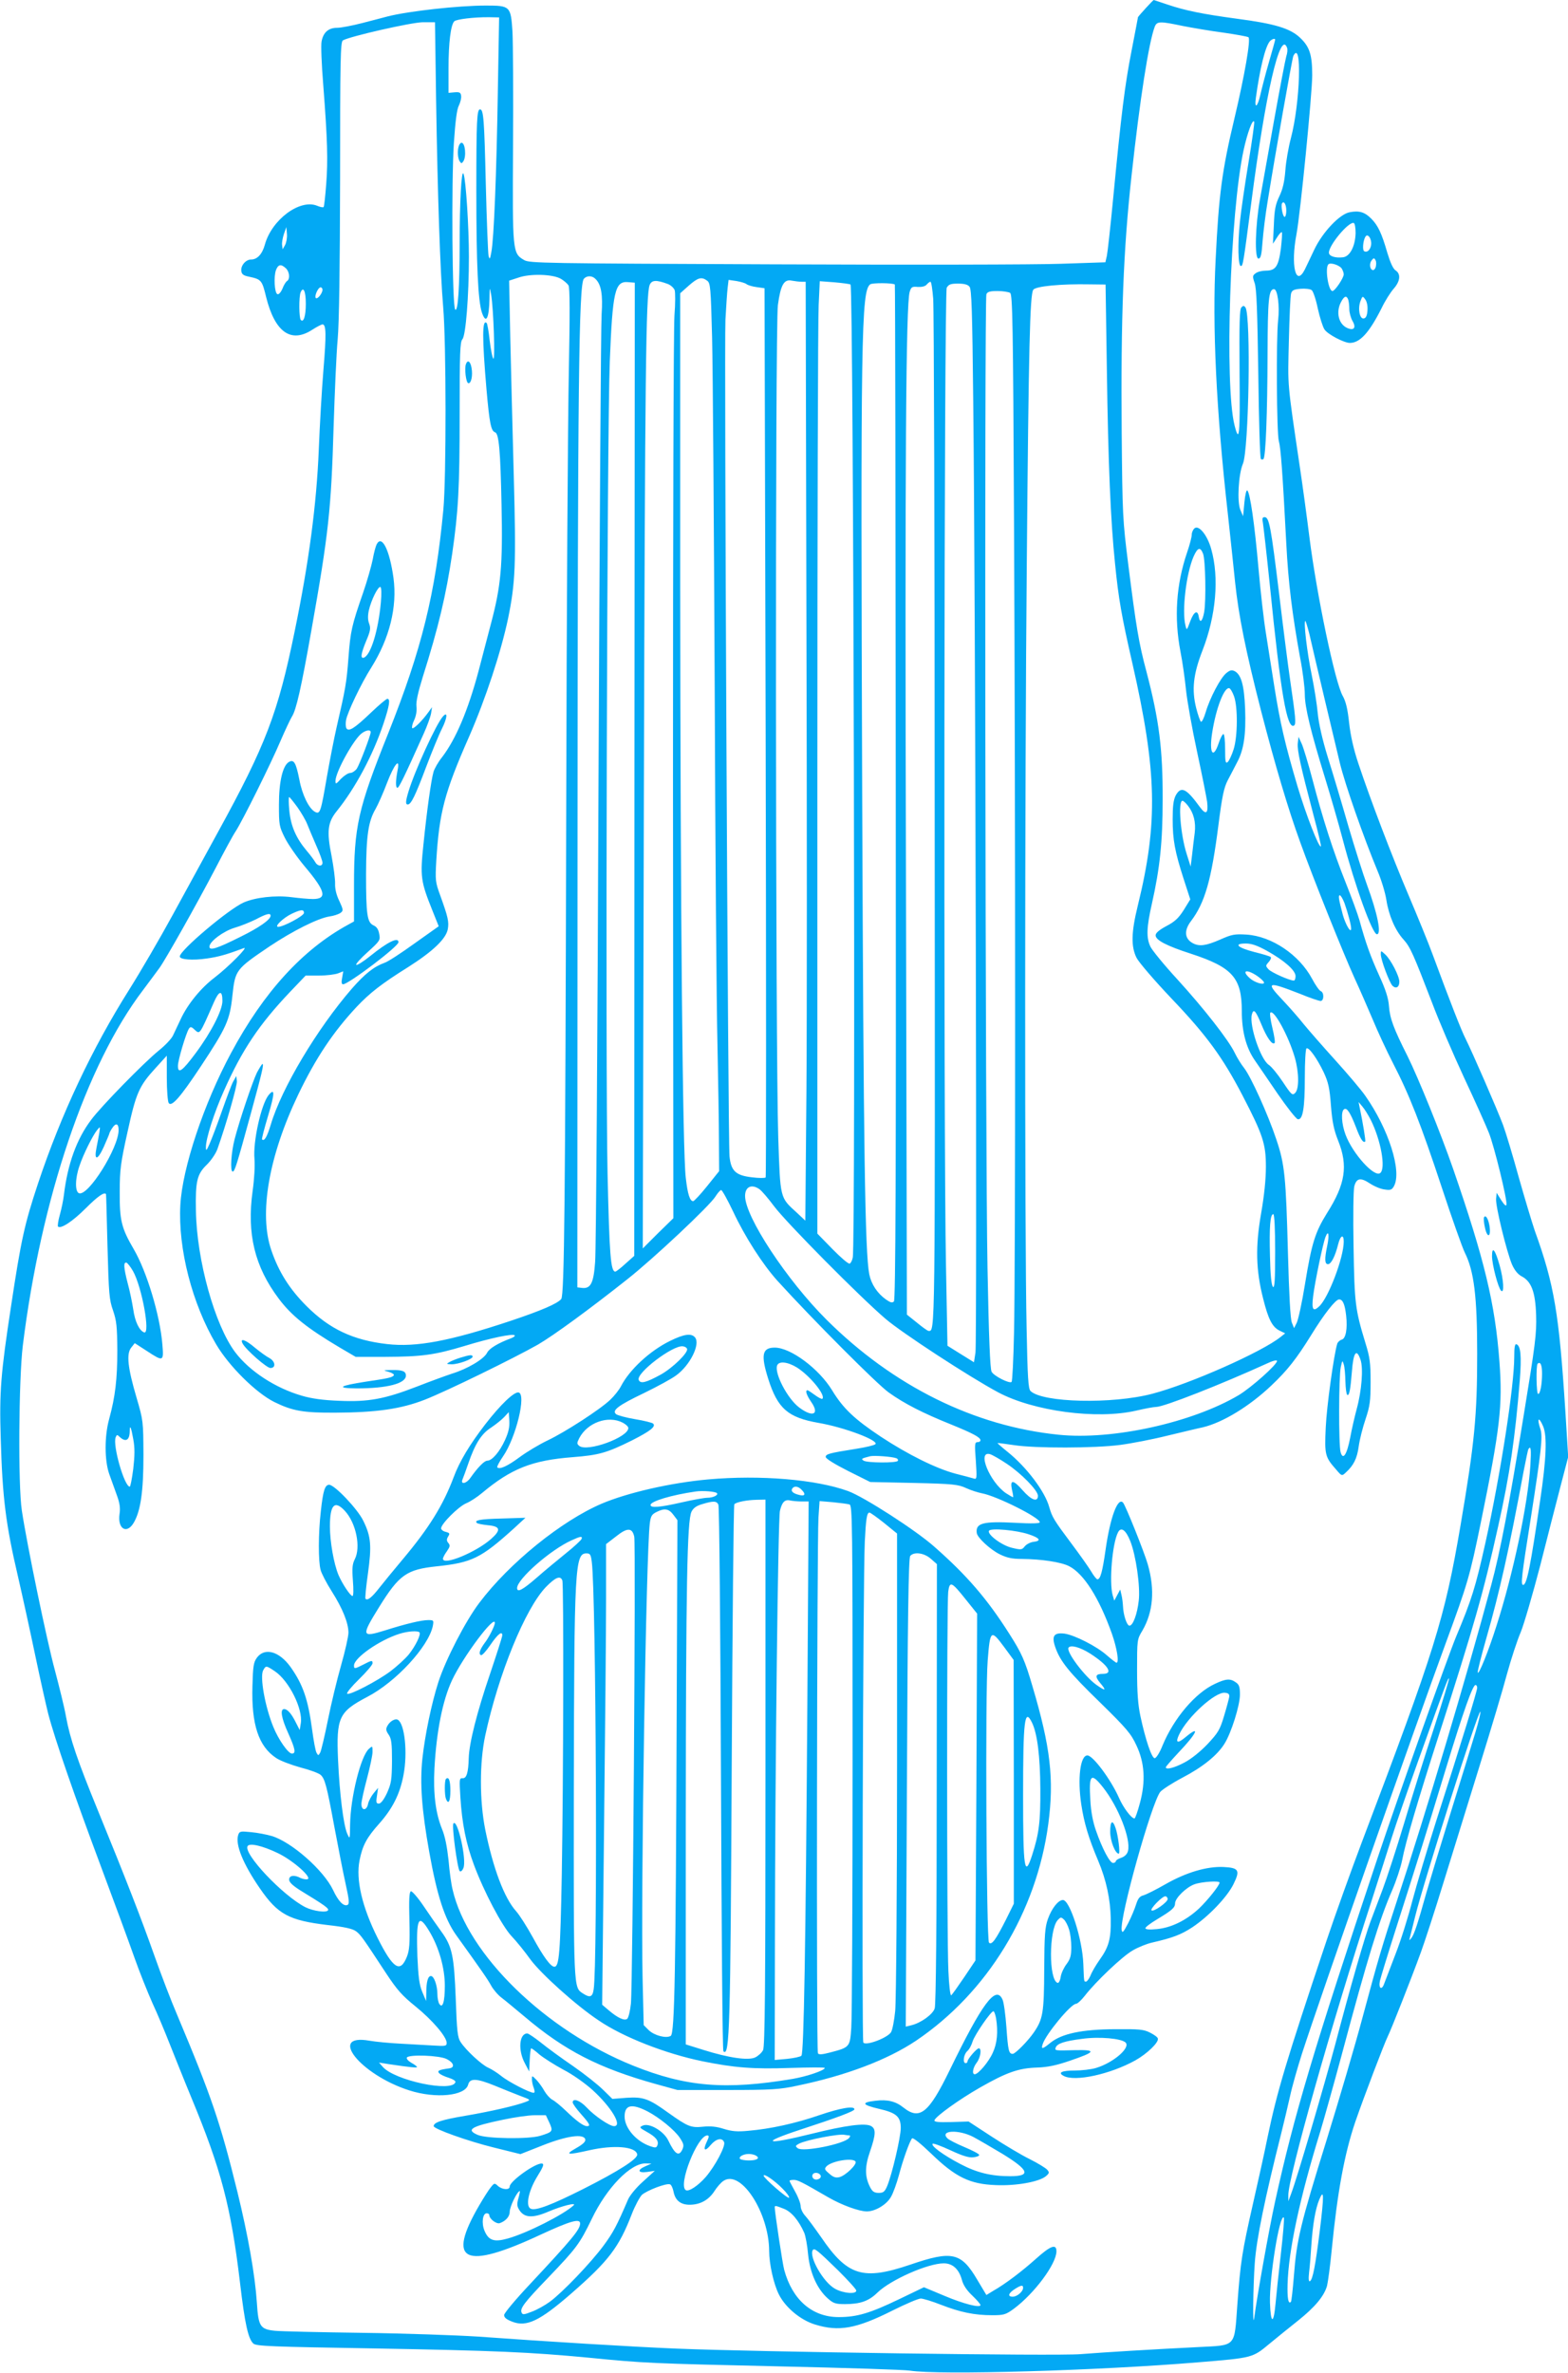 <?xml version="1.0" standalone="no"?>
<!DOCTYPE svg PUBLIC "-//W3C//DTD SVG 20010904//EN"
 "http://www.w3.org/TR/2001/REC-SVG-20010904/DTD/svg10.dtd">
<svg version="1.0" xmlns="http://www.w3.org/2000/svg"
 width="846pt" height="1280pt" viewBox="0 0 846 1280"
 preserveAspectRatio="xMidYMid meet">
<g transform="translate(0,1280) scale(0.1,-0.1)"
fill="#03a9f4" stroke="none">
<path d="M6181 12755 c-22 -24 -41 -46 -41 -47 0 -2 -16 -84 -35 -183 -36
-184 -55 -335 -100 -805 -14 -146 -29 -281 -33 -300 l-8 -35 -239 -8 c-132 -5
-831 -6 -1553 -3 -1241 5 -1315 6 -1344 23 -63 37 -63 42 -60 613 2 283 0 562
-3 619 -9 138 -12 141 -144 141 -147 0 -418 -30 -531 -59 -19 -5 -79 -21 -134
-35 -54 -14 -116 -26 -137 -26 -47 0 -75 -25 -84 -74 -4 -19 0 -124 9 -233 23
-300 26 -407 16 -537 -5 -65 -11 -121 -14 -123 -3 -3 -19 0 -35 7 -93 38 -245
-75 -282 -210 -14 -51 -41 -80 -74 -80 -29 0 -57 -33 -53 -62 2 -18 12 -25 43
-31 65 -14 69 -19 91 -110 47 -188 133 -250 247 -177 26 17 52 30 57 30 20 0
21 -53 5 -246 -9 -109 -20 -302 -25 -429 -12 -295 -53 -607 -130 -980 -90
-441 -156 -614 -414 -1084 -68 -124 -179 -327 -246 -450 -67 -123 -172 -303
-233 -400 -200 -317 -367 -671 -492 -1046 -73 -220 -91 -302 -145 -659 -56
-366 -64 -465 -56 -716 9 -320 27 -463 93 -745 24 -104 66 -296 93 -425 27
-129 59 -271 70 -315 36 -138 143 -446 283 -820 74 -198 156 -421 182 -495 26
-74 70 -184 97 -245 28 -60 69 -159 93 -220 24 -60 76 -191 117 -290 162 -390
214 -590 263 -1000 26 -222 44 -302 72 -328 16 -14 95 -17 643 -26 666 -12
847 -20 1165 -50 303 -30 332 -31 1030 -47 358 -8 675 -18 705 -23 151 -25
1016 0 1555 45 293 24 293 24 383 99 42 35 113 92 157 127 90 72 140 132 155
187 5 21 17 107 25 192 31 315 69 521 128 694 46 133 156 422 175 460 17 34
126 309 179 455 19 52 75 223 123 380 49 157 136 440 195 630 59 190 125 410
146 490 22 80 55 181 74 225 18 44 65 206 105 359 39 154 89 349 111 433 l40
153 -15 243 c-34 531 -60 687 -165 977 -16 47 -55 177 -87 290 -31 113 -69
239 -84 280 -33 88 -166 393 -202 465 -24 47 -83 198 -178 455 -23 63 -82 207
-130 320 -90 212 -204 510 -271 711 -26 78 -42 149 -50 220 -8 76 -18 115 -34
144 -41 69 -141 547 -180 856 -14 112 -37 281 -51 374 -70 474 -66 433 -60
685 3 129 8 245 12 257 5 17 15 22 51 25 25 2 52 -1 60 -7 8 -6 23 -50 33 -99
11 -49 27 -100 36 -113 16 -26 106 -73 137 -73 54 0 104 54 171 187 19 40 49
87 66 106 35 40 39 79 10 98 -14 9 -29 43 -45 96 -30 104 -50 147 -87 184 -35
35 -65 44 -116 34 -54 -10 -147 -108 -192 -204 -19 -41 -42 -88 -50 -105 -49
-97 -77 22 -45 190 21 111 85 760 85 858 0 110 -14 153 -64 201 -54 52 -137
77 -343 104 -185 25 -278 44 -373 76 -41 14 -74 25 -75 25 -2 0 -21 -20 -44
-45z m-3495 -451 c-7 -437 -21 -793 -35 -864 -7 -39 -9 -42 -15 -20 -3 14 -10
189 -15 390 -8 344 -12 400 -31 400 -17 0 -20 -61 -20 -440 0 -396 9 -592 30
-656 22 -65 39 -33 41 76 1 64 1 64 9 20 13 -78 22 -356 12 -345 -6 6 -14 50
-20 98 -5 49 -13 91 -16 94 -25 25 -25 -80 -1 -360 16 -180 24 -222 46 -229
21 -7 29 -98 35 -393 7 -326 -3 -436 -57 -639 -16 -61 -46 -176 -67 -256 -56
-210 -122 -367 -197 -465 -21 -26 -41 -62 -46 -79 -13 -45 -36 -210 -54 -388
-19 -178 -15 -203 48 -360 l34 -85 -131 -93 c-72 -52 -144 -99 -161 -104 -58
-21 -106 -59 -177 -140 -187 -216 -379 -537 -437 -733 -20 -66 -35 -92 -47
-80 -3 2 12 59 32 126 37 123 38 155 3 113 -40 -50 -85 -252 -76 -345 3 -36
-1 -109 -10 -172 -32 -231 11 -408 141 -581 69 -92 153 -159 328 -263 l87 -51
158 0 c200 1 267 10 430 59 137 42 260 68 270 57 3 -3 -5 -10 -18 -15 -73 -27
-120 -56 -131 -79 -17 -34 -106 -87 -188 -112 -36 -12 -121 -43 -190 -70 -173
-67 -262 -84 -419 -77 -86 3 -150 12 -201 27 -143 41 -283 132 -361 235 -110
146 -208 497 -212 765 -3 156 6 195 57 245 24 23 50 61 59 86 46 129 108 344
105 367 l-3 27 -17 -30 c-9 -16 -36 -89 -61 -160 -25 -72 -55 -150 -66 -175
-17 -39 -20 -41 -20 -19 -1 44 44 186 97 304 98 221 190 358 357 534 l84 88
73 0 c40 0 86 6 102 12 l28 11 -6 -35 c-5 -24 -3 -35 5 -35 29 0 299 204 299
227 0 30 -58 2 -153 -75 -37 -30 -71 -51 -75 -47 -4 4 24 35 62 69 66 60 69
64 62 98 -4 24 -14 39 -31 46 -34 16 -40 57 -40 277 1 208 12 284 52 352 13
23 41 86 61 139 39 102 72 141 57 68 -11 -57 -11 -93 -1 -94 8 -1 34 51 142
292 19 42 37 92 40 110 l5 33 -18 -25 c-35 -49 -82 -95 -89 -88 -3 4 1 24 11
44 10 22 15 50 12 73 -3 24 8 75 34 159 85 268 126 443 159 666 33 229 40 352
40 750 0 332 2 392 15 406 18 20 35 233 35 445 0 158 -16 414 -29 447 -11 30
-21 -150 -21 -377 0 -234 -9 -370 -24 -355 -16 16 -21 686 -7 900 8 117 16
181 27 201 8 17 14 40 12 52 -2 18 -9 21 -35 19 l-33 -3 0 134 c0 136 12 233
31 252 11 11 107 23 188 22 l54 -1 -7 -402z m-333 -46 c8 -510 22 -924 38
-1113 17 -196 17 -925 1 -1095 -43 -455 -117 -753 -297 -1205 -164 -409 -185
-504 -185 -823 l0 -193 -31 -17 c-246 -134 -456 -364 -632 -692 -148 -275
-263 -621 -274 -820 -13 -237 64 -534 193 -752 70 -119 216 -263 315 -312 98
-48 156 -58 329 -57 222 1 354 20 482 70 120 47 481 224 610 297 87 51 280
192 483 353 142 112 445 397 475 446 12 19 26 35 31 35 5 0 34 -52 64 -115 65
-139 160 -286 240 -375 194 -213 539 -559 600 -602 85 -61 186 -112 335 -172
118 -48 160 -70 160 -86 0 -6 -7 -10 -16 -10 -15 0 -16 -11 -9 -101 6 -95 6
-101 -12 -95 -10 3 -54 15 -98 26 -105 28 -256 103 -402 199 -143 95 -204 153
-263 250 -71 117 -224 231 -310 231 -68 0 -76 -39 -35 -169 51 -160 106 -208
271 -237 140 -24 327 -95 307 -115 -6 -6 -53 -17 -104 -25 -145 -23 -164 -28
-164 -44 0 -9 49 -39 120 -75 l120 -60 235 -5 c213 -5 240 -8 283 -28 26 -12
65 -24 85 -28 78 -14 312 -131 312 -156 0 -7 -43 -8 -134 -3 -173 9 -213 -2
-206 -55 3 -25 72 -89 124 -115 39 -19 66 -25 120 -25 105 -1 211 -17 254 -39
80 -41 162 -171 231 -364 28 -80 40 -157 25 -157 -3 0 -27 18 -52 40 -55 49
-174 109 -228 117 -57 7 -71 -12 -51 -71 26 -77 73 -136 243 -301 143 -140
167 -169 195 -230 45 -94 51 -196 19 -313 -12 -45 -25 -82 -29 -82 -17 0 -61
59 -84 112 -43 97 -140 228 -170 228 -39 0 -54 -126 -33 -265 15 -99 39 -180
91 -303 44 -104 66 -209 68 -312 2 -109 -10 -153 -61 -224 -19 -27 -41 -64
-48 -83 -8 -18 -19 -33 -24 -33 -12 0 -11 -7 -15 95 -5 134 -73 345 -110 345
-25 0 -60 -44 -81 -102 -16 -45 -19 -86 -20 -273 -1 -234 -7 -267 -55 -338
-32 -47 -101 -117 -115 -117 -21 0 -25 17 -34 144 -5 67 -14 135 -21 149 -36
80 -109 -19 -286 -383 -112 -230 -161 -269 -248 -200 -42 34 -87 45 -151 37
-80 -9 -74 -22 20 -44 92 -21 116 -42 116 -103 0 -49 -47 -251 -74 -315 -13
-29 -20 -35 -45 -35 -24 0 -34 7 -46 30 -29 56 -30 110 -1 193 32 93 33 123 5
138 -33 17 -138 3 -319 -42 -250 -62 -284 -51 -65 21 205 67 295 101 295 111
0 20 -75 7 -187 -31 -130 -45 -267 -75 -385 -85 -60 -6 -89 -3 -132 10 -40 13
-73 16 -113 12 -65 -7 -83 1 -187 75 -105 76 -135 87 -225 81 l-77 -6 -50 49
c-27 27 -100 85 -162 128 -63 43 -141 100 -174 127 -34 27 -67 49 -73 49 -44
0 -51 -91 -13 -161 l23 -44 3 62 c2 35 5 63 8 63 3 0 24 -15 45 -34 22 -18 80
-55 128 -81 51 -26 118 -74 158 -110 102 -93 163 -195 116 -195 -24 0 -105 55
-147 100 -36 39 -76 53 -76 28 0 -7 20 -35 45 -63 47 -53 53 -65 32 -65 -19 0
-56 27 -113 82 -29 28 -62 55 -75 61 -12 7 -31 28 -42 47 -10 19 -30 46 -43
60 -24 24 -24 24 -24 3 0 -12 4 -33 10 -47 6 -18 6 -26 -1 -26 -21 0 -136 59
-175 91 -21 17 -53 37 -69 44 -34 14 -121 94 -150 139 -16 24 -20 58 -26 232
-9 233 -19 283 -78 364 -22 30 -65 92 -96 138 -31 46 -62 81 -68 79 -9 -3 -11
-46 -8 -158 3 -127 0 -161 -14 -196 -36 -89 -74 -64 -158 103 -83 166 -118
314 -97 418 16 80 38 122 106 198 72 81 112 160 131 262 23 119 7 275 -30 298
-15 9 -44 -8 -57 -33 -9 -16 -8 -26 7 -47 15 -22 18 -47 18 -142 -1 -103 -4
-121 -27 -173 -17 -36 -33 -57 -44 -57 -14 0 -16 7 -10 43 l6 42 -24 -29 c-13
-16 -27 -42 -30 -57 -7 -38 -36 -39 -36 -1 0 15 14 77 30 137 16 61 30 125 30
144 0 33 0 34 -20 16 -44 -40 -99 -262 -101 -407 -1 -82 -1 -83 -16 -49 -20
47 -41 216 -49 396 -10 230 4 260 158 341 154 80 329 270 353 381 6 32 5 33
-25 33 -36 0 -117 -19 -234 -56 -126 -39 -128 -31 -30 127 108 174 148 202
310 219 190 20 239 44 415 203 l64 59 -127 -4 c-118 -3 -151 -9 -135 -24 4 -4
30 -9 58 -12 69 -6 74 -25 19 -74 -81 -72 -260 -146 -260 -107 0 6 9 24 21 40
17 25 19 32 8 45 -10 12 -10 20 -1 35 10 16 9 19 -13 25 -14 3 -25 12 -25 19
0 24 93 117 135 135 22 9 60 34 85 55 159 133 271 177 490 194 141 11 184 23
321 91 98 50 129 74 113 90 -5 5 -49 16 -98 24 -48 8 -95 21 -102 27 -24 20
11 47 151 114 72 35 149 77 173 95 75 54 132 169 102 205 -20 24 -60 18 -135
-19 -108 -53 -218 -154 -265 -245 -10 -20 -36 -52 -57 -72 -54 -52 -244 -175
-339 -220 -44 -21 -111 -61 -149 -89 -66 -49 -109 -69 -122 -56 -3 3 11 30 31
59 70 101 127 336 84 345 -24 5 -98 -66 -180 -172 -83 -108 -139 -200 -171
-287 -57 -151 -133 -273 -274 -441 -48 -57 -106 -128 -128 -156 -39 -50 -62
-68 -73 -57 -3 3 3 64 13 135 21 151 17 201 -25 286 -31 64 -155 194 -184 194
-23 0 -33 -32 -45 -143 -14 -120 -14 -271 -1 -317 5 -19 32 -71 60 -115 59
-93 90 -171 90 -223 0 -20 -18 -100 -40 -177 -22 -77 -54 -210 -71 -295 -17
-85 -36 -164 -41 -174 -10 -18 -11 -18 -20 -2 -6 10 -16 66 -24 125 -22 164
-49 243 -117 339 -61 84 -139 106 -181 49 -18 -25 -21 -45 -24 -153 -6 -207
33 -325 128 -388 22 -15 81 -37 131 -51 51 -13 99 -31 109 -40 23 -21 33 -58
74 -280 20 -105 46 -242 60 -304 21 -95 22 -113 10 -118 -21 -8 -49 21 -77 81
-51 107 -224 259 -330 291 -27 8 -78 18 -112 21 -59 6 -63 5 -70 -16 -16 -51
26 -155 117 -287 97 -141 157 -173 365 -198 91 -10 135 -20 153 -33 26 -19 37
-35 163 -227 60 -91 87 -121 160 -180 91 -74 167 -163 167 -196 0 -17 -6 -18
-72 -14 -40 2 -120 7 -178 10 -58 3 -133 10 -167 16 -227 40 -48 -184 215
-268 143 -46 302 -30 318 31 9 36 46 34 142 -5 43 -18 104 -42 137 -55 59 -22
60 -22 32 -33 -52 -20 -185 -51 -326 -75 -130 -22 -171 -36 -171 -56 0 -15
185 -81 323 -115 l145 -36 119 47 c131 52 224 65 231 32 2 -12 -13 -26 -50
-47 -63 -36 -48 -38 72 -11 133 30 250 20 258 -22 5 -24 -103 -92 -293 -188
-167 -84 -253 -117 -280 -106 -31 11 -15 94 33 173 33 53 39 69 27 71 -32 7
-175 -95 -175 -124 0 -20 -40 -17 -63 3 -18 17 -20 17 -39 -7 -11 -13 -38 -56
-61 -95 -180 -308 -84 -354 333 -159 156 72 210 88 210 59 0 -32 -41 -82 -272
-329 -77 -82 -138 -155 -138 -165 0 -14 13 -24 44 -36 77 -30 148 4 317 151
203 177 258 249 328 430 17 44 42 90 54 103 27 24 133 65 152 57 7 -2 15 -20
19 -39 9 -48 39 -72 90 -71 56 1 101 27 131 74 14 22 36 47 49 55 94 62 245
-172 246 -378 0 -70 24 -178 52 -234 35 -71 117 -139 195 -163 129 -40 223
-23 418 75 72 36 140 65 153 65 12 0 62 -15 110 -34 103 -40 180 -56 275 -56
63 0 73 3 116 34 112 83 231 243 231 311 0 42 -32 30 -111 -41 -75 -67 -164
-135 -231 -173 l-36 -22 -49 82 c-87 148 -136 159 -361 82 -256 -87 -339 -61
-481 147 -35 50 -73 102 -87 117 -13 14 -24 37 -24 51 0 14 -13 49 -30 79 -16
29 -30 55 -30 58 0 3 10 5 23 5 21 0 43 -11 186 -94 73 -42 166 -76 208 -76
46 0 107 37 130 78 12 20 31 73 43 117 22 84 58 184 71 199 5 6 49 -30 104
-83 130 -126 208 -164 347 -169 109 -5 232 17 270 47 20 17 21 21 8 36 -8 9
-50 35 -94 57 -45 22 -137 77 -206 122 l-124 81 -94 -3 c-72 -2 -93 1 -90 10
7 21 133 112 247 177 142 81 207 104 306 107 59 2 105 12 178 37 138 47 145
59 32 57 -113 -3 -115 -3 -109 14 8 22 48 35 143 47 92 13 212 2 234 -20 28
-28 -66 -109 -159 -137 -26 -8 -78 -14 -115 -14 -70 0 -94 -11 -60 -29 61 -33
252 9 387 84 64 36 128 98 121 118 -1 7 -21 21 -43 32 -34 17 -58 19 -189 18
-178 -1 -286 -24 -347 -73 -44 -36 -52 -37 -42 -7 17 53 152 217 180 217 7 0
28 19 46 42 61 79 203 213 258 245 30 18 78 37 105 43 113 26 157 43 217 82
89 59 189 164 223 233 37 75 30 89 -54 93 -89 4 -201 -29 -313 -93 -52 -30
-105 -56 -119 -60 -20 -5 -29 -17 -39 -48 -7 -23 -26 -69 -43 -102 -26 -50
-32 -56 -35 -37 -11 71 161 684 208 745 11 13 65 48 120 77 109 57 187 120
226 182 37 58 84 208 84 266 0 41 -4 54 -22 66 -30 22 -54 20 -113 -8 -106
-49 -221 -185 -282 -331 -16 -41 -35 -70 -43 -70 -16 0 -49 97 -77 227 -13 61
-18 127 -18 248 0 162 0 166 28 212 59 101 69 221 30 358 -18 64 -121 321
-134 334 -28 30 -69 -79 -94 -255 -17 -119 -28 -159 -44 -159 -5 0 -20 19 -34
43 -14 23 -61 90 -104 147 -98 131 -106 145 -122 200 -23 84 -123 216 -224
297 -31 25 -56 47 -55 48 2 1 41 -4 88 -11 116 -18 438 -17 574 1 61 8 175 30
255 50 80 19 166 40 191 45 108 26 251 113 369 225 87 82 137 146 215 272 70
114 132 193 151 193 20 0 31 -26 38 -87 8 -72 -2 -125 -24 -130 -10 -3 -21
-13 -24 -22 -18 -58 -57 -338 -62 -451 -7 -149 -4 -160 57 -229 29 -34 30 -35
51 -15 42 38 61 75 70 142 5 37 22 103 37 147 23 69 27 96 27 200 0 103 -4
133 -28 210 -55 181 -59 212 -64 520 -3 162 -1 305 4 325 12 45 34 49 85 15
23 -15 58 -30 79 -32 31 -5 39 -2 50 18 44 80 -29 309 -155 488 -22 32 -96
119 -162 192 -67 74 -143 161 -170 194 -26 33 -76 90 -111 127 -97 102 -87
106 90 37 53 -22 104 -39 112 -39 19 0 20 46 1 53 -8 3 -29 33 -47 67 -69 129
-217 229 -353 238 -65 4 -80 1 -143 -27 -76 -33 -111 -38 -146 -20 -46 24 -50
69 -11 120 75 99 110 221 148 518 20 158 30 203 51 243 14 26 36 69 50 96 36
67 48 149 43 287 -5 128 -21 185 -56 204 -16 8 -25 6 -44 -9 -32 -24 -91 -137
-113 -213 -10 -33 -21 -55 -26 -50 -4 4 -16 37 -25 73 -25 99 -16 183 34 311
73 188 91 392 47 547 -21 76 -67 131 -90 112 -8 -7 -15 -22 -15 -34 0 -13 -11
-55 -25 -96 -59 -173 -71 -352 -36 -535 11 -55 24 -148 30 -207 6 -59 33 -210
60 -335 27 -125 51 -247 54 -269 7 -63 -6 -73 -39 -28 -74 102 -102 115 -131
62 -12 -25 -16 -57 -16 -128 0 -111 12 -175 60 -324 l35 -108 -35 -57 c-28
-44 -48 -63 -94 -87 -39 -21 -58 -37 -58 -50 0 -26 60 -57 190 -99 224 -73
275 -130 275 -309 0 -110 23 -198 70 -266 17 -25 73 -106 123 -180 51 -74 100
-136 109 -138 27 -5 38 58 38 225 0 83 4 154 9 157 13 8 57 -54 93 -129 25
-54 32 -85 39 -180 7 -89 16 -131 39 -189 54 -135 39 -234 -60 -390 -64 -103
-83 -162 -119 -383 -16 -100 -37 -195 -45 -210 l-14 -28 -12 30 c-8 19 -15
151 -21 375 -11 412 -17 478 -63 614 -45 135 -138 340 -174 385 -16 20 -38 56
-50 81 -33 69 -166 239 -310 397 -71 77 -136 157 -145 176 -23 48 -21 104 8
232 43 191 58 333 58 560 1 273 -19 430 -87 690 -42 157 -56 243 -98 575 -31
247 -32 270 -36 715 -5 625 9 987 53 1386 45 413 93 719 125 804 12 31 27 31
151 5 51 -10 150 -27 219 -36 69 -10 130 -21 136 -25 13 -11 -20 -203 -76
-439 -67 -281 -84 -411 -101 -757 -19 -361 3 -818 66 -1378 13 -121 31 -286
39 -367 19 -179 56 -365 140 -693 75 -290 146 -530 212 -711 68 -190 235 -605
292 -730 28 -60 71 -160 98 -223 26 -63 75 -169 110 -237 87 -168 150 -328
265 -676 54 -164 109 -319 122 -345 50 -100 67 -237 67 -546 0 -334 -14 -481
-90 -927 -86 -504 -137 -666 -533 -1710 -57 -151 -143 -390 -190 -530 -219
-654 -266 -811 -318 -1060 -16 -80 -52 -242 -79 -360 -58 -256 -67 -310 -84
-543 -17 -233 -3 -218 -213 -229 -244 -12 -507 -28 -633 -38 -125 -11 -1746
12 -2184 30 -239 10 -684 37 -1072 65 -111 7 -390 17 -620 20 -230 3 -442 8
-470 11 -80 8 -90 23 -98 151 -10 150 -47 361 -105 598 -93 377 -138 510 -325
955 -32 74 -87 218 -123 320 -70 198 -155 417 -306 786 -108 264 -149 383
-171 504 -8 47 -36 159 -60 250 -42 154 -149 669 -178 860 -21 135 -17 707 5
890 98 792 342 1516 649 1919 34 46 75 100 89 120 33 46 198 338 304 541 44
85 92 174 107 196 38 59 189 363 242 488 25 58 53 117 61 130 23 35 50 153
105 465 93 523 107 654 120 1099 6 185 15 398 22 472 8 89 12 383 13 869 0
641 2 735 15 743 38 22 368 97 431 98 l66 0 6 -422z m4527 328 c0 -3 -15 -58
-34 -123 -19 -65 -39 -144 -46 -175 -15 -67 -33 -78 -24 -15 22 159 50 273 75
304 11 12 29 18 29 9z m64 -43 c4 -9 2 -30 -4 -47 -5 -17 -35 -173 -66 -346
-31 -173 -65 -364 -76 -425 -25 -141 -30 -320 -8 -320 12 0 17 20 22 92 4 51
16 150 28 220 41 256 132 768 138 781 48 95 37 -253 -13 -443 -13 -49 -27
-128 -30 -175 -5 -62 -14 -100 -32 -138 -21 -44 -27 -72 -30 -155 l-5 -102 22
34 c11 18 23 31 26 28 3 -2 0 -42 -5 -87 -13 -97 -28 -120 -81 -120 -20 0 -45
-6 -55 -14 -17 -12 -18 -17 -6 -52 11 -29 15 -151 20 -491 3 -248 9 -455 14
-459 4 -4 10 -4 14 0 12 12 21 243 22 563 1 299 6 353 35 353 19 0 31 -90 22
-168 -11 -96 -8 -614 4 -652 10 -35 20 -166 40 -551 11 -215 32 -381 74 -614
15 -76 26 -166 26 -201 0 -69 32 -201 110 -454 28 -91 71 -239 95 -330 66
-251 160 -510 184 -510 26 0 3 113 -54 268 -19 51 -64 193 -100 315 -35 122
-85 290 -111 372 -29 94 -49 182 -54 235 -4 47 -19 141 -33 210 -25 121 -45
290 -34 290 2 0 12 -33 22 -72 31 -137 135 -573 164 -694 28 -116 128 -401
204 -584 20 -47 41 -116 47 -155 13 -84 48 -165 93 -214 36 -40 53 -79 153
-339 36 -96 114 -278 173 -405 60 -128 120 -262 134 -298 29 -72 100 -363 95
-388 -2 -10 -12 -1 -28 24 l-25 40 -3 -32 c-4 -38 57 -286 86 -355 14 -31 31
-52 51 -63 53 -27 75 -84 79 -210 3 -99 -4 -155 -67 -540 -80 -493 -127 -737
-175 -915 -137 -510 -354 -1234 -506 -1695 -87 -265 -103 -321 -189 -640 -38
-143 -126 -442 -195 -665 -139 -447 -160 -532 -175 -729 -6 -74 -13 -137 -16
-139 -14 -14 -20 18 -18 95 5 182 65 463 177 826 20 66 72 252 116 415 138
517 203 728 272 886 21 49 45 121 53 160 18 96 84 320 200 681 189 588 239
764 318 1120 63 281 92 479 117 790 10 129 5 185 -18 193 -9 3 -12 -17 -12
-67 0 -158 -74 -635 -156 -1006 -53 -237 -73 -303 -158 -505 -44 -106 -316
-872 -424 -1195 -343 -1027 -451 -1389 -553 -1855 -32 -145 -97 -510 -112
-625 -9 -66 -6 169 3 296 9 130 55 352 144 705 14 55 34 142 46 194 11 52 41
157 65 232 104 320 606 1753 777 2218 117 318 128 356 187 643 105 513 119
634 101 872 -23 311 -81 551 -250 1040 -66 190 -187 489 -246 608 -75 149 -95
202 -100 270 -3 42 -18 89 -53 165 -47 104 -72 173 -106 297 -9 32 -43 125
-75 205 -67 168 -123 342 -179 556 -22 84 -48 169 -57 190 l-18 39 -4 -36 c-3
-39 14 -117 84 -383 25 -92 43 -170 41 -172 -10 -11 -80 169 -127 326 -67 227
-93 338 -125 540 -14 91 -35 219 -45 285 -11 66 -29 224 -40 350 -21 240 -45
404 -60 419 -5 5 -12 -22 -16 -65 l-7 -74 -15 35 c-18 44 -10 192 14 248 32
75 44 794 14 843 -8 11 -12 11 -22 1 -10 -10 -12 -85 -10 -354 3 -336 -1 -385
-27 -283 -55 217 -24 1151 49 1486 20 92 49 171 57 152 2 -6 -12 -106 -31
-221 -19 -115 -40 -258 -46 -318 -13 -122 -10 -239 5 -239 11 0 13 9 56 340
76 587 156 936 193 838z m-4 -879 c0 -19 -4 -34 -9 -34 -10 0 -21 60 -14 73
10 16 23 -6 23 -39z m374 -122 c-2 -71 -31 -126 -68 -130 -42 -5 -76 6 -76 25
0 41 107 169 134 160 6 -2 10 -25 10 -55z m-5776 -64 l-13 -23 -3 23 c-2 12 3
39 10 60 l13 37 3 -37 c2 -20 -3 -47 -10 -60z m5860 15 c3 -32 -19 -60 -38
-48 -10 6 -6 57 7 78 10 17 28 -1 31 -30z m25 -132 c-3 -12 -11 -20 -17 -18
-16 5 -19 36 -5 53 10 13 14 13 20 1 5 -7 5 -23 2 -36z m-185 -8 c6 -9 12 -24
12 -33 0 -19 -47 -90 -61 -90 -22 0 -41 124 -22 144 11 11 56 -3 71 -21z
m-5696 0 c20 -18 24 -58 7 -69 -6 -3 -18 -22 -25 -41 -8 -19 -20 -33 -27 -30
-16 5 -21 95 -8 130 12 31 27 34 53 10z m1484 -57 c17 -10 35 -26 41 -35 8
-12 8 -151 2 -467 -5 -247 -12 -1304 -14 -2349 -5 -2126 -10 -2632 -27 -2653
-21 -25 -107 -62 -271 -117 -330 -110 -511 -144 -668 -126 -184 21 -311 81
-435 205 -92 92 -150 184 -190 301 -68 197 -14 508 145 840 94 196 188 337
315 473 72 76 133 124 280 216 132 84 202 151 212 203 7 40 2 64 -41 183 -26
71 -27 81 -21 187 16 259 43 365 177 669 90 206 172 457 210 636 40 195 44
290 31 771 -7 249 -15 587 -19 752 l-6 301 49 16 c64 23 187 19 230 -6z m187
-1 c31 -30 40 -85 33 -189 -4 -56 -11 -1206 -17 -2556 -5 -1350 -13 -2501 -18
-2557 -8 -115 -24 -146 -70 -141 l-26 3 1 2440 c1 2430 7 2967 34 3001 16 18
45 18 63 -1z m602 -9 c18 -13 20 -35 27 -307 4 -162 10 -1005 14 -1874 3 -869
10 -1742 15 -1940 4 -198 8 -433 8 -522 l1 -161 -65 -81 c-36 -45 -70 -81 -75
-81 -18 0 -30 38 -40 126 -17 139 -29 1464 -30 3191 l0 1581 46 41 c50 44 69
49 99 27z m-212 -18 c16 -6 32 -21 37 -33 4 -11 4 -73 -1 -136 -5 -64 -8
-1144 -8 -2492 l2 -2379 -83 -81 -82 -82 6 2475 c6 2251 11 2670 31 2722 11
28 36 29 98 6z m425 -1 c8 -6 32 -13 55 -16 l42 -6 6 -2395 c3 -1317 3 -2398
0 -2402 -4 -4 -38 -4 -76 1 -85 10 -111 34 -119 113 -8 82 -29 4366 -22 4513
4 72 9 149 12 173 l5 42 42 -6 c23 -4 48 -11 55 -17z m297 13 l22 0 4 -1837
c3 -1011 3 -2151 0 -2533 l-6 -695 -47 44 c-90 82 -88 72 -99 403 -15 457 -17
4382 -2 4492 15 110 33 141 75 132 17 -3 40 -6 53 -6z m-902 -2630 l-1 -2625
-47 -42 c-26 -24 -51 -43 -55 -43 -25 0 -32 86 -42 530 -12 556 -3 4001 12
4379 15 380 28 435 98 429 l37 -3 -2 -2625z m1166 2615 c16 -17 28 -5175 12
-5249 -3 -16 -11 -31 -17 -33 -7 -2 -48 33 -93 79 l-81 83 0 2440 c0 1342 3
2498 7 2569 l6 129 80 -6 c44 -4 82 -9 86 -12z m239 0 c2 -2 4 -1234 5 -2739
2 -2081 -1 -2738 -10 -2747 -9 -9 -19 -6 -42 10 -48 34 -80 83 -91 137 -23
117 -31 679 -38 2554 -9 2520 -5 2749 43 2786 12 9 123 8 133 -1z m207 -77 c4
-51 8 -1317 8 -2814 2 -2812 3 -2754 -33 -2754 -5 0 -33 20 -62 44 l-55 44 -5
2364 c-6 2255 0 3087 20 3153 8 27 13 30 44 27 22 -1 40 3 48 13 7 8 16 15 20
15 5 0 11 -42 15 -92z m196 65 c11 -13 15 -130 20 -622 12 -1064 21 -5074 12
-5128 l-8 -52 -71 44 -72 45 -8 428 c-14 697 -10 5252 4 5280 11 18 21 22 61
22 33 0 53 -5 62 -17z m741 -450 c7 -499 20 -813 44 -1043 19 -191 35 -282 94
-540 132 -581 139 -857 29 -1305 -36 -146 -37 -221 -7 -282 13 -25 96 -122
190 -221 187 -196 275 -316 382 -522 110 -212 126 -261 126 -384 0 -68 -9
-156 -26 -253 -31 -178 -28 -305 11 -458 28 -113 50 -155 90 -174 l29 -14 -24
-19 c-100 -81 -490 -254 -693 -307 -217 -57 -593 -48 -657 15 -12 12 -16 72
-21 337 -11 479 -10 2965 1 4132 10 1171 17 1447 35 1472 14 19 149 32 305 29
l85 -1 7 -462z m-4232 434 c0 -19 -27 -53 -36 -45 -9 10 12 58 26 58 5 0 10
-6 10 -13z m-90 -75 c0 -67 -12 -104 -27 -88 -10 10 -11 125 -1 149 15 35 28
5 28 -61z m3800 58 c13 -8 16 -161 21 -1232 8 -1596 8 -4054 0 -4380 -3 -141
-9 -259 -13 -263 -11 -11 -96 32 -108 55 -8 16 -15 183 -22 559 -12 615 -17
5227 -6 5254 6 13 19 17 60 17 29 0 60 -5 68 -10z m1824 -36 c3 -9 6 -31 6
-51 0 -19 8 -48 17 -64 22 -37 8 -55 -29 -38 -46 21 -61 85 -33 139 17 33 30
38 39 14z m104 -59 c-2 -28 -8 -41 -20 -43 -22 -4 -33 52 -18 93 11 29 12 29
26 10 9 -12 14 -36 12 -60z m-887 -1312 c13 -34 17 -250 6 -315 -9 -50 -23
-63 -29 -26 -6 40 -26 30 -46 -23 -19 -51 -19 -52 -26 -23 -20 78 4 280 44
372 22 49 36 53 51 15z m167 -769 c21 -58 20 -216 -2 -286 -10 -32 -25 -63
-32 -69 -12 -10 -14 2 -14 70 0 44 -4 81 -9 81 -5 0 -17 -22 -26 -50 -30 -89
-52 -52 -35 56 21 135 66 250 93 241 6 -2 17 -21 25 -43z m-249 -590 c31 -39
44 -89 37 -147 -4 -29 -10 -81 -14 -117 l-8 -65 -22 70 c-33 104 -47 285 -22
285 5 0 18 -12 29 -26z m845 -526 c19 -54 36 -118 36 -138 -1 -28 -30 22 -45
75 -22 84 -26 105 -16 105 5 0 16 -19 25 -42z m-419 -257 c95 -53 155 -106
155 -137 0 -13 -4 -24 -9 -24 -23 0 -122 44 -137 61 -16 18 -16 20 1 39 10 11
15 23 11 27 -3 4 -43 16 -88 27 -92 24 -115 46 -46 46 31 0 62 -11 113 -39z
m-52 -136 c20 -14 37 -30 37 -36 0 -15 -52 1 -77 24 -47 42 -18 51 40 12z m23
-262 c29 -71 58 -112 71 -100 4 4 -2 41 -12 82 -10 41 -15 78 -11 82 19 19 98
-125 132 -242 23 -80 24 -169 2 -191 -15 -15 -20 -11 -67 60 -28 42 -62 83
-75 91 -45 30 -106 212 -92 271 9 35 20 24 52 -53z m589 -513 c55 -109 83
-263 52 -288 -31 -26 -148 103 -187 206 -22 58 -26 127 -8 138 15 10 33 -17
64 -97 24 -64 39 -87 50 -77 3 4 -12 98 -31 188 l-5 25 21 -25 c12 -14 31 -45
44 -70z m-3298 -375 c13 -9 48 -50 80 -93 66 -88 462 -488 600 -606 87 -75
453 -314 608 -397 191 -102 532 -148 745 -99 47 11 95 20 108 20 42 0 351 122
595 233 33 16 57 22 57 15 0 -20 -137 -142 -206 -184 -251 -149 -682 -244
-972 -214 -455 46 -892 262 -1252 620 -215 214 -440 556 -440 668 0 50 35 66
77 37z m2783 -337 c0 -158 -3 -199 -12 -190 -8 8 -14 64 -16 167 -4 156 1 225
18 225 6 0 10 -80 10 -202z m281 32 c-15 -71 -14 -100 4 -100 17 0 39 43 55
108 12 48 30 56 30 14 0 -86 -83 -305 -133 -350 -33 -31 -41 -16 -32 56 9 74
53 286 67 320 16 40 21 10 9 -48z m-3454 -557 c7 -20 -77 -102 -141 -138 -80
-44 -111 -52 -120 -29 -14 37 184 188 238 181 11 -1 21 -7 23 -14z m3634 -60
c15 -46 6 -165 -21 -264 -11 -41 -27 -110 -35 -154 -18 -93 -39 -125 -52 -79
-11 39 -10 409 1 459 8 37 9 38 16 15 5 -14 8 -55 9 -92 1 -37 5 -69 10 -73
11 -6 17 27 25 125 8 106 25 129 47 63z m-3040 -41 c70 -45 155 -149 136 -168
-3 -3 -21 6 -40 20 -19 14 -37 26 -40 26 -14 0 -6 -25 19 -62 48 -68 10 -87
-64 -31 -63 47 -135 185 -119 227 10 25 58 19 108 -12z m4019 -31 c0 -60 -10
-111 -21 -111 -10 0 -12 153 -3 163 15 14 24 -7 24 -52z m-5595 -359 c-29 -64
-70 -112 -96 -112 -16 0 -52 -37 -92 -94 -21 -30 -53 -36 -42 -8 4 9 18 47 31
85 37 108 71 162 123 195 25 17 57 42 71 57 l25 27 3 -46 c2 -34 -4 -62 -23
-104z m635 93 c17 -9 30 -21 30 -29 0 -50 -222 -131 -265 -96 -13 11 -13 15 0
41 44 85 156 125 235 84z m4966 -20 c22 -53 17 -175 -16 -398 -52 -354 -72
-457 -92 -457 -14 0 -9 45 42 365 55 352 65 437 51 476 -20 59 -9 70 15 14z
m-69 -210 c-14 -214 -93 -586 -183 -866 -43 -136 -96 -267 -101 -252 -2 6 19
89 46 184 71 247 123 478 201 899 12 63 24 118 26 122 14 22 16 0 11 -87z
m-2826 9 c80 -53 169 -145 169 -173 0 -37 -36 -24 -83 30 -51 58 -69 58 -57 2
5 -21 8 -39 6 -40 -1 -1 -19 9 -39 22 -88 61 -157 231 -85 210 13 -4 53 -27
89 -51z m-594 29 c7 -3 10 -9 7 -14 -7 -12 -165 -11 -184 1 -16 10 -12 12 35
24 21 5 119 -2 142 -11z m-2977 -283 c61 -65 88 -197 54 -262 -13 -26 -15 -48
-10 -115 4 -49 3 -83 -2 -83 -12 0 -56 67 -76 114 -25 60 -46 180 -46 261 0
117 25 144 80 85z m3690 -127 c61 -20 71 -36 25 -41 -16 -2 -37 -13 -46 -24
-15 -19 -19 -20 -69 -8 -56 13 -135 73 -124 92 10 16 149 3 214 -19z m548 -36
c31 -78 55 -246 46 -322 -8 -72 -31 -135 -50 -135 -14 0 -33 56 -35 105 -1 17
-4 44 -8 60 l-7 30 -16 -30 -16 -30 -9 30 c-19 71 -2 278 29 338 16 32 42 14
66 -46z m-3835 -493 c10 -10 -21 -74 -58 -120 -19 -23 -63 -63 -97 -89 -72
-54 -224 -133 -235 -122 -4 5 25 40 65 79 40 39 72 77 72 85 0 17 -4 17 -50
-7 -47 -24 -50 -24 -50 -5 0 41 137 137 245 171 44 14 98 18 108 8z m3618
-114 c98 -63 128 -110 70 -110 -41 0 -45 -13 -16 -48 37 -44 31 -47 -20 -11
-65 47 -163 178 -150 200 11 17 62 3 116 -31z m-4398 -96 c77 -52 152 -204
140 -280 l-6 -37 -20 39 c-24 49 -46 74 -64 74 -23 0 -15 -49 22 -130 38 -85
43 -110 20 -110 -20 0 -73 76 -100 143 -45 109 -74 272 -55 306 14 27 17 26
63 -5z m6254 -306 c-48 -145 -120 -375 -161 -513 -41 -137 -94 -299 -117 -360
-23 -60 -52 -138 -65 -172 -30 -80 -107 -347 -188 -655 -61 -228 -206 -723
-240 -813 l-15 -40 0 32 c-2 92 232 921 449 1588 42 132 92 287 110 345 18 58
83 247 145 420 149 415 158 440 163 435 2 -2 -34 -122 -81 -267z m233 217 c0
-17 -86 -298 -220 -715 -50 -157 -108 -352 -130 -435 -21 -82 -61 -211 -90
-285 -28 -74 -56 -147 -62 -162 -13 -37 -31 -25 -23 15 4 18 42 142 85 277
114 357 168 529 270 865 97 318 146 455 161 455 5 0 9 -7 9 -15z m-1338 -50
c-2 -11 -14 -57 -28 -103 -22 -74 -32 -90 -89 -151 -38 -40 -89 -81 -124 -99
-54 -29 -101 -41 -101 -26 0 4 31 39 69 80 99 104 120 151 38 83 -44 -37 -57
-32 -35 14 45 95 195 231 247 225 20 -2 25 -8 23 -23z m1328 -192 c-18 -59
-78 -256 -135 -438 -56 -181 -114 -373 -129 -425 -47 -169 -66 -226 -81 -245
-9 -12 -13 -14 -10 -5 2 8 16 62 30 120 48 194 342 1117 352 1106 3 -3 -9 -53
-27 -113z m-2009 -295 c83 -105 151 -278 135 -343 -4 -17 -17 -30 -36 -37 -17
-5 -30 -14 -30 -19 0 -5 -7 -9 -15 -9 -17 0 -58 77 -92 175 -16 45 -27 102
-30 162 -9 141 3 153 68 71z m-4452 -355 c82 -39 190 -135 159 -141 -9 -2 -26
2 -37 7 -33 18 -61 14 -61 -9 0 -14 19 -32 60 -58 131 -80 155 -97 150 -107
-7 -15 -80 -5 -122 16 -122 62 -337 290 -312 330 11 18 82 1 163 -38z m5081
-159 c0 -15 -63 -94 -111 -140 -69 -64 -150 -104 -228 -111 -40 -4 -61 -2 -61
5 0 6 28 27 63 48 80 48 97 63 97 86 0 28 60 87 105 103 39 14 135 20 135 9z
m-280 -89 c0 -17 -77 -71 -87 -61 -9 8 57 76 74 76 7 0 13 -7 13 -15z m-532
-164 c7 -21 12 -64 12 -95 0 -46 -5 -64 -25 -91 -14 -18 -29 -49 -32 -69 -3
-21 -11 -35 -17 -33 -48 15 -47 286 1 339 15 16 18 17 33 3 9 -8 22 -33 28
-54z m-3452 -9 c52 -86 84 -199 84 -294 0 -88 -12 -126 -30 -98 -5 8 -10 31
-10 51 0 47 -18 99 -35 99 -16 0 -25 -31 -25 -90 l-1 -45 -21 50 c-16 39 -21
80 -26 191 -7 208 5 234 64 136z m3058 -469 c12 -75 6 -137 -18 -188 -22 -49
-78 -115 -97 -115 -16 0 -10 36 11 63 20 26 28 77 11 77 -11 0 -61 -58 -61
-71 0 -5 -4 -9 -10 -9 -17 0 -11 46 8 64 11 9 24 33 30 54 12 36 98 162 112
162 4 0 10 -17 14 -37z m-2964 -221 c38 -19 46 -45 15 -50 -58 -8 -67 -13 -56
-26 6 -7 29 -18 52 -25 22 -7 39 -17 36 -24 -18 -56 -327 9 -392 83 l-20 23
50 -8 c120 -18 155 -21 155 -16 0 3 -14 14 -31 23 -17 10 -27 22 -24 28 11 18
176 12 215 -8z m1085 -283 c63 -33 145 -100 173 -142 21 -32 23 -41 14 -62
-19 -41 -40 -28 -77 49 -25 50 -102 95 -137 79 -20 -9 -19 -11 22 -34 49 -27
66 -49 57 -72 -5 -14 -11 -15 -39 -5 -76 26 -138 98 -138 160 0 63 38 72 125
27z m-531 -60 c21 -47 19 -50 -49 -71 -62 -19 -291 -16 -338 5 -65 28 -36 46
138 82 61 13 137 24 170 24 l60 0 19 -40z m2287 -77 c30 -16 100 -57 157 -91
145 -89 156 -121 42 -121 -102 0 -180 19 -269 66 -90 47 -160 98 -149 109 3 4
46 -12 96 -35 62 -29 99 -41 123 -38 19 2 33 7 32 13 0 5 -36 24 -79 42 -43
18 -84 39 -92 47 -44 44 60 49 139 8z m-669 8 c7 0 6 -5 -1 -14 -28 -33 -250
-77 -277 -55 -14 11 -13 14 8 25 39 20 218 55 246 47 8 -1 18 -3 24 -3z m-769
-35 c-22 -46 -10 -55 22 -16 29 34 62 41 72 14 8 -21 -47 -126 -99 -187 -42
-48 -92 -81 -108 -71 -43 27 63 295 116 295 11 0 10 -8 -3 -35z m267 -75 c22
-13 4 -25 -40 -25 -21 0 -42 4 -47 8 -10 11 17 27 47 27 14 0 32 -4 40 -10z
m536 -31 c9 -15 -54 -76 -87 -84 -20 -5 -34 0 -55 19 -26 22 -27 26 -14 40 30
29 142 47 156 25z m-1133 -25 c-47 -20 -42 -38 9 -31 l41 6 -65 -59 c-36 -32
-71 -75 -80 -97 -60 -140 -79 -176 -132 -248 -69 -93 -220 -251 -289 -302 -26
-19 -70 -44 -98 -54 -43 -17 -50 -17 -55 -4 -9 22 14 53 144 188 153 160 169
181 235 317 81 169 210 301 291 299 l31 -1 -32 -14z m945 -51 c5 -17 -26 -29
-40 -15 -6 6 -7 15 -3 22 9 14 37 9 43 -7z m-206 -70 c23 -23 39 -45 35 -49
-7 -7 -137 106 -137 119 0 14 59 -26 102 -70z m-1425 -52 c-9 -32 -8 -44 6
-65 27 -41 72 -43 156 -7 73 31 154 51 136 34 -52 -49 -251 -150 -355 -179
-74 -21 -104 -11 -126 42 -17 41 -10 94 12 94 8 0 14 -4 14 -10 0 -20 39 -50
57 -43 31 11 53 35 53 60 0 29 41 113 55 113 1 0 -2 -18 -8 -39z m4324 -174
c-24 -190 -38 -264 -53 -273 -7 -5 -9 11 -5 47 4 30 9 95 12 144 8 116 22 198
43 249 26 62 26 23 3 -167z m-2891 117 c41 -16 80 -64 109 -129 7 -16 17 -69
21 -117 10 -100 49 -187 107 -238 29 -26 42 -30 91 -30 83 0 129 16 176 62 71
69 272 158 358 158 48 0 82 -31 98 -90 7 -27 26 -56 56 -84 24 -23 44 -46 44
-51 0 -17 -91 6 -195 50 l-110 46 -135 -65 c-156 -75 -226 -96 -325 -96 -143
0 -250 93 -294 255 -9 33 -51 312 -51 337 0 11 4 10 50 -8z m2681 -241 c-12
-103 -25 -225 -29 -271 -10 -112 -26 -110 -30 5 -4 134 52 482 75 460 3 -3 -4
-90 -16 -194z m-2388 -92 c53 -53 97 -101 97 -108 0 -21 -71 -15 -115 10 -63
35 -141 172 -120 208 9 13 21 4 138 -110z m997 -93 c0 -20 -32 -48 -56 -48
-30 0 -23 20 14 43 32 20 42 21 42 5z"/>
<path d="M2476 12014 c-9 -24 -7 -67 4 -84 9 -13 11 -13 20 0 17 26 10 100
-10 100 -4 0 -11 -7 -14 -16z"/>
<path d="M2514 10836 c-9 -23 0 -99 12 -103 16 -5 26 41 18 83 -6 35 -21 45
-30 20z"/>
<path d="M2389 8934 c-36 -41 -150 -289 -185 -404 -16 -53 -17 -70 -4 -70 18
0 41 48 99 202 32 84 70 177 85 206 30 60 33 98 5 66z"/>
<path d="M1386 7013 c-24 -50 -93 -254 -120 -358 -19 -73 -25 -174 -11 -175
11 -2 21 30 99 315 59 216 71 265 62 265 -3 0 -16 -21 -30 -47z"/>
<path d="M1309 5552 c18 -34 130 -132 150 -132 31 0 27 36 -6 54 -16 8 -50 33
-77 55 -51 44 -84 55 -67 23z"/>
<path d="M2485 5476 c-23 -7 -50 -18 -60 -24 -18 -10 -17 -11 12 -12 37 0 113
28 113 41 0 12 -16 10 -65 -5z"/>
<path d="M2098 5399 c18 -5 30 -14 27 -18 -7 -12 -31 -17 -153 -35 -143 -22
-161 -35 -47 -36 163 0 265 26 265 69 0 24 -19 31 -78 30 -47 -1 -47 -1 -14
-10z"/>
<path d="M2032 9863 c-5 -10 -15 -46 -21 -81 -7 -35 -30 -116 -52 -180 -62
-178 -68 -207 -79 -351 -10 -134 -16 -167 -64 -375 -14 -61 -37 -180 -52 -265
-33 -193 -37 -205 -64 -191 -33 17 -70 93 -85 175 -18 90 -29 109 -55 95 -34
-18 -55 -105 -55 -230 0 -110 1 -118 32 -180 18 -36 66 -105 107 -154 113
-134 123 -176 44 -176 -24 0 -76 5 -116 10 -87 11 -194 -1 -258 -29 -82 -37
-344 -258 -344 -291 0 -17 70 -22 145 -11 65 9 109 22 200 56 30 12 -80 -99
-155 -157 -76 -57 -148 -146 -185 -226 -15 -31 -33 -71 -42 -89 -8 -17 -43
-54 -77 -81 -80 -65 -311 -301 -364 -373 -78 -103 -127 -238 -147 -404 -3 -27
-13 -76 -22 -108 -9 -32 -13 -60 -10 -64 15 -14 78 27 150 99 65 65 100 89
109 76 1 -2 4 -129 8 -283 7 -254 9 -286 30 -345 19 -56 22 -86 23 -215 0
-155 -11 -249 -44 -370 -26 -94 -25 -224 0 -296 11 -30 29 -81 41 -114 16 -43
20 -71 15 -102 -12 -81 39 -112 77 -47 37 64 52 168 52 364 -1 183 -1 186 -37
309 -48 163 -56 237 -29 271 l19 24 65 -42 c90 -59 92 -58 84 36 -13 157 -84
393 -155 514 -66 113 -76 155 -75 308 0 119 5 157 42 323 46 211 62 248 153
347 l59 65 0 -120 c0 -66 5 -127 10 -135 15 -24 62 29 172 195 141 213 158
252 172 384 15 139 18 142 201 266 123 82 259 151 323 161 23 3 49 12 59 19
16 12 16 16 -6 64 -16 32 -24 66 -23 93 1 24 -8 91 -19 150 -27 133 -21 181
27 241 101 125 196 302 254 476 31 93 37 131 20 131 -6 0 -45 -33 -88 -74 -89
-85 -120 -105 -133 -85 -4 7 -5 27 -2 44 8 43 81 197 137 285 98 157 140 326
119 482 -21 152 -63 236 -91 181z m23 -312 c-14 -154 -55 -286 -92 -299 -20
-6 -15 23 13 91 22 52 25 67 16 92 -8 20 -8 44 -2 72 13 57 51 133 63 126 5
-3 6 -37 2 -82z m-55 -701 c0 -17 -59 -172 -75 -197 -9 -12 -25 -23 -36 -23
-11 0 -33 -15 -50 -32 -26 -29 -29 -30 -29 -11 0 48 100 228 143 258 24 17 47
20 47 5z m-395 -405 c21 -30 45 -71 53 -92 8 -21 30 -72 48 -114 19 -42 34
-84 34 -93 0 -22 -27 -20 -39 3 -6 10 -26 38 -46 61 -58 69 -86 134 -94 217
-4 40 -4 73 -1 73 3 0 23 -25 45 -55z m35 -570 c0 -16 -111 -75 -139 -75 -24
0 29 50 74 71 49 23 65 24 65 4z m-180 -15 c0 -21 -61 -64 -165 -115 -126 -63
-165 -75 -165 -52 0 28 76 84 136 102 32 9 83 30 114 45 58 31 80 36 80 20z
m-260 -460 c0 -50 -60 -168 -144 -281 -72 -97 -96 -115 -96 -69 0 30 43 174
59 200 8 12 13 12 30 -4 30 -27 26 -33 105 147 28 64 46 67 46 7z m-560 -696
c0 -97 -165 -360 -214 -341 -22 9 -21 80 3 148 21 63 72 165 96 194 16 19 16
19 11 -15 -3 -19 -10 -55 -15 -80 -15 -73 5 -72 39 3 16 37 30 69 30 72 0 3 7
17 16 30 19 29 34 24 34 -11z m78 -762 c48 -86 94 -341 60 -330 -26 9 -50 58
-59 124 -6 38 -19 102 -30 141 -22 85 -24 116 -6 111 6 -3 22 -23 35 -46z m1
-906 c9 -48 8 -89 0 -160 -7 -53 -15 -96 -19 -96 -29 0 -93 223 -76 266 6 15
8 16 24 0 32 -28 52 -14 52 35 0 37 8 18 19 -45z"/>
<path d="M3821 4819 c-201 -18 -433 -71 -575 -131 -217 -93 -498 -320 -660
-535 -75 -99 -182 -307 -221 -428 -37 -116 -72 -284 -86 -412 -14 -131 -4
-276 37 -504 42 -235 83 -361 145 -448 143 -199 171 -240 189 -273 11 -20 36
-50 56 -65 20 -15 75 -61 123 -101 218 -185 402 -279 710 -365 l116 -32 270 0
c239 0 282 3 375 23 266 55 488 140 641 242 386 260 651 693 715 1170 32 242
12 415 -86 745 -40 137 -58 177 -123 279 -121 191 -230 317 -406 472 -100 89
-380 269 -465 300 -174 63 -474 88 -755 63z m503 -55 c25 -24 20 -37 -11 -29
-34 8 -47 20 -39 34 10 16 32 14 50 -5z m-456 -19 c10 -10 -20 -25 -51 -25
-16 0 -78 -11 -139 -25 -119 -27 -168 -31 -168 -14 0 20 113 54 245 73 37 5
104 0 113 -9z m262 -1507 c0 -1167 -3 -1478 -13 -1498 -7 -14 -26 -31 -42 -39
-37 -18 -142 -3 -279 40 l-96 30 0 1207 c1 1264 7 1619 31 1667 10 20 27 32
59 41 60 18 76 17 86 -3 5 -10 11 -676 14 -1480 3 -804 8 -1465 13 -1469 34
-34 38 126 45 1553 4 765 10 1394 14 1398 11 12 69 23 121 24 l47 1 0 -1472z
m194 1462 l39 0 -7 -1092 c-9 -1321 -19 -1885 -32 -1898 -6 -6 -40 -13 -77
-17 l-67 -6 1 634 c1 969 17 2279 27 2328 11 48 27 64 57 56 11 -2 38 -5 59
-5z m259 -16 c16 -5 17 -79 17 -1368 0 -750 -3 -1404 -7 -1455 -7 -105 -8
-106 -116 -134 -42 -11 -59 -12 -64 -4 -9 14 -5 2757 3 2891 l6 88 72 -6 c39
-4 79 -9 89 -12z m-949 -57 l21 -28 -4 -1032 c-5 -1415 -11 -1737 -32 -1750
-25 -15 -89 2 -119 31 l-27 27 -6 255 c-10 473 19 2295 39 2452 5 40 11 49 38
62 42 21 65 17 90 -17z m1136 -43 l70 -57 0 -1241 c0 -682 -5 -1283 -10 -1334
-5 -51 -15 -104 -23 -116 -21 -31 -136 -74 -149 -55 -9 15 -2 2503 8 2704 6
119 11 155 25 155 5 0 40 -25 79 -56z m-1348 -74 c9 -41 -8 -2413 -18 -2519
-4 -39 -13 -76 -20 -82 -15 -12 -52 5 -102 48 l-33 28 10 945 c6 520 11 1079
11 1242 l0 298 52 40 c62 50 89 50 100 0z m-284 -12 c-3 -7 -40 -42 -84 -77
-43 -35 -115 -94 -158 -132 -77 -67 -106 -82 -106 -56 0 48 180 206 293 257
50 23 60 24 55 8z m55 -125 c23 -178 32 -2172 10 -2305 -6 -42 -20 -47 -58
-22 -51 33 -50 15 -49 1109 2 1190 6 1265 68 1265 20 0 24 -6 29 -47z m1829
18 l33 -29 -1 -1184 c0 -745 -4 -1194 -11 -1213 -10 -32 -75 -79 -127 -91
l-29 -7 6 1262 c4 947 9 1266 18 1277 20 24 75 17 111 -15z m-1988 -117 c8
-22 6 -1061 -3 -1589 -8 -424 -14 -495 -40 -495 -20 0 -60 55 -116 158 -32 58
-72 121 -90 141 -64 71 -124 230 -167 441 -31 157 -31 361 0 507 72 334 216
685 327 801 52 53 78 64 89 36z m2177 -103 l61 -76 -4 -935 -5 -936 -61 -91
c-34 -50 -65 -94 -70 -97 -5 -3 -12 56 -15 131 -9 174 -9 1985 -1 2046 8 59
18 55 95 -42z m-2541 -126 c0 -15 -32 -79 -54 -107 -28 -38 -35 -61 -21 -67 6
-3 28 22 50 54 40 59 65 79 65 53 0 -8 -30 -101 -66 -208 -71 -208 -113 -375
-115 -455 -2 -78 -12 -110 -33 -108 -18 1 -18 -5 -12 -104 9 -142 31 -250 73
-363 54 -145 150 -328 203 -385 26 -27 72 -84 102 -126 58 -78 244 -246 367
-328 133 -91 362 -180 561 -221 173 -35 275 -43 473 -36 103 3 187 4 187 0 0
-13 -97 -46 -173 -59 -363 -61 -576 -43 -860 71 -475 191 -895 600 -975 950
-7 27 -17 98 -22 159 -8 73 -19 130 -36 170 -34 85 -47 189 -40 326 11 199 44
366 95 475 59 126 231 356 231 309z m2749 -132 l50 -68 1 -658 0 -657 -41 -83
c-56 -111 -78 -142 -93 -127 -14 14 -21 1351 -7 1522 13 166 17 170 90 71z
m149 -406 c29 -60 44 -182 45 -357 1 -179 -7 -242 -44 -357 -41 -127 -49 -77
-49 318 0 410 8 478 48 396z"/>
<path d="M2406 3203 c-8 -8 -8 -86 0 -107 13 -34 24 -14 24 43 0 56 -9 79 -24
64z"/>
<path d="M2446 2962 c-9 -14 22 -243 34 -256 5 -5 14 1 20 16 20 42 -33 274
-54 240z"/>
<path d="M6814 9978 c3 -18 20 -167 37 -332 59 -589 93 -783 131 -760 12 8 8
45 -21 244 -11 74 -38 286 -60 470 -44 360 -53 410 -78 410 -12 0 -14 -7 -9
-32z"/>
<path d="M7450 7652 c0 -30 46 -152 63 -170 19 -18 37 -8 37 22 0 30 -45 117
-75 146 -25 23 -25 23 -25 2z"/>
<path d="M8007 6233 c-3 -5 -1 -30 5 -56 12 -57 33 -53 25 6 -6 40 -21 66 -30
50z"/>
<path d="M8050 6024 c0 -46 33 -171 49 -187 18 -18 14 59 -8 137 -24 85 -41
106 -41 50z"/>
<path d="M5990 2918 c0 -49 27 -118 46 -118 9 0 -3 99 -17 138 -16 48 -29 39
-29 -20z"/>
</g>
</svg>
